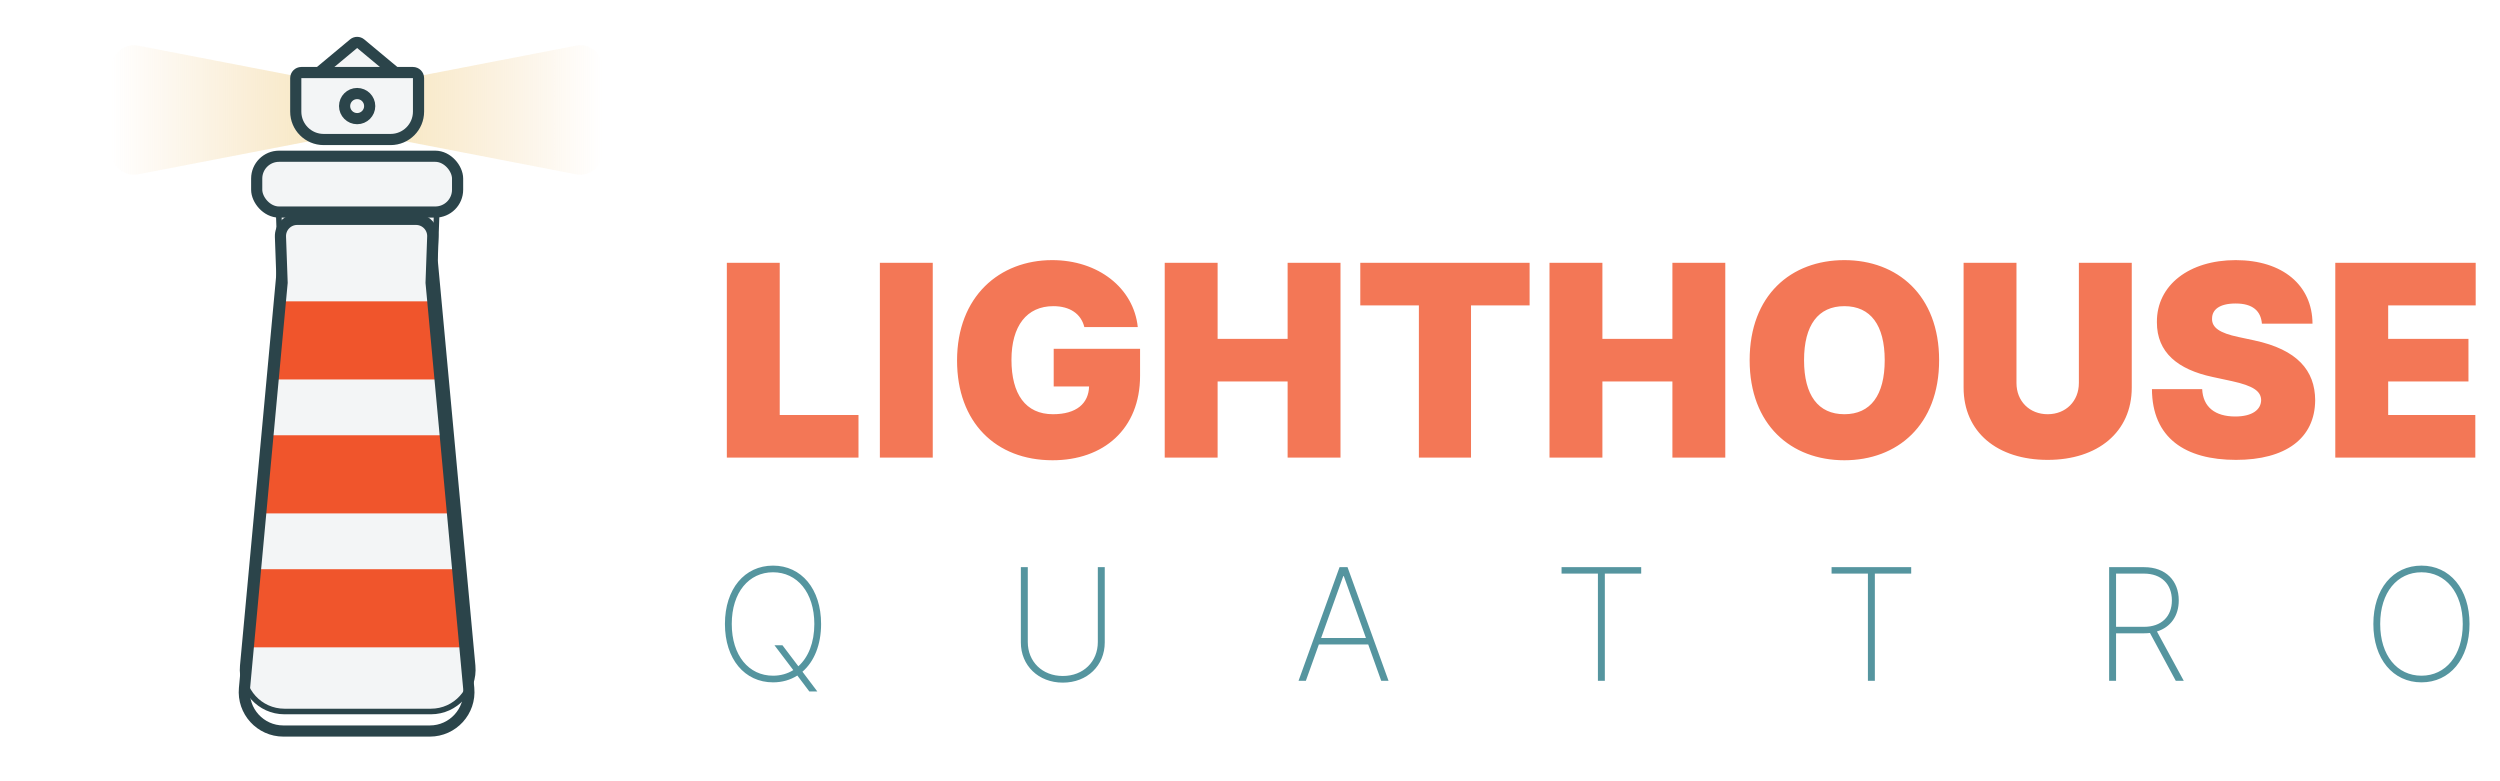 <svg width="224" height="70" viewBox="0 0 224 70" fill="none" xmlns="http://www.w3.org/2000/svg">
<path opacity="0.8" d="M65.125 41H76.921V37.182H69.864V23.546H65.125V41ZM83.575 23.546H78.836V41H83.575V23.546ZM97.156 29.307H101.945C101.579 25.804 98.4 23.307 94.275 23.307C89.57 23.307 85.752 26.546 85.752 32.307C85.752 37.83 89.212 41.239 94.309 41.239C98.877 41.239 102.15 38.443 102.15 33.67V31.25H94.411V34.625H97.582C97.539 36.142 96.465 37.114 94.343 37.114C91.888 37.114 90.627 35.307 90.627 32.239C90.627 29.213 91.991 27.432 94.377 27.432C95.86 27.432 96.866 28.114 97.156 29.307ZM104.359 41H109.098V34.182H115.371V41H120.109V23.546H115.371V30.364H109.098V23.546H104.359V41ZM121.882 27.364H127.132V41H131.803V27.364H137.053V23.546H121.882V27.364ZM138.836 41H143.575V34.182H149.847V41H154.586V23.546H149.847V30.364H143.575V23.546H138.836V41ZM173.745 32.273C173.745 26.443 169.995 23.307 165.256 23.307C160.484 23.307 156.768 26.443 156.768 32.273C156.768 38.068 160.484 41.239 165.256 41.239C169.995 41.239 173.745 38.102 173.745 32.273ZM168.87 32.273C168.87 35.409 167.609 37.114 165.256 37.114C162.904 37.114 161.643 35.409 161.643 32.273C161.643 29.136 162.904 27.432 165.256 27.432C167.609 27.432 168.87 29.136 168.87 32.273ZM186.267 23.546V34.318C186.267 35.946 185.099 37.114 183.472 37.114C181.844 37.114 180.676 35.946 180.676 34.318V23.546H175.938V34.727C175.938 38.716 178.955 41.205 183.472 41.205C187.955 41.205 191.006 38.716 191.006 34.727V23.546H186.267ZM202.667 29H207.201C207.184 25.574 204.542 23.307 200.315 23.307C196.164 23.307 193.232 25.54 193.258 28.864C193.249 31.591 195.141 33.108 198.235 33.773L199.974 34.148C201.917 34.574 202.582 35.06 202.599 35.852C202.582 36.713 201.798 37.318 200.281 37.318C198.465 37.318 197.391 36.466 197.315 34.864H192.815C192.832 39.244 195.798 41.205 200.349 41.205C204.772 41.205 207.423 39.295 207.44 35.852C207.423 33.193 205.837 31.327 201.985 30.5L200.553 30.193C198.9 29.844 198.158 29.358 198.201 28.523C198.21 27.756 198.849 27.193 200.315 27.193C201.849 27.193 202.573 27.866 202.667 29ZM209.242 41H221.788V37.182H213.981V34.182H221.174V30.364H213.981V27.364H221.822V23.546H209.242V41Z" fill="#F0552C"/>
<path d="M73.57 55.909C73.57 52.762 71.8 50.679 69.265 50.679C66.719 50.679 64.954 52.762 64.954 55.909C64.954 59.051 66.719 61.139 69.265 61.139C70.08 61.139 70.816 60.925 71.442 60.528L72.516 61.955H73.232L71.9 60.185C72.944 59.28 73.57 57.783 73.57 55.909ZM69.394 57.818L71.079 60.041C70.553 60.369 69.936 60.543 69.265 60.543C67.087 60.543 65.566 58.728 65.566 55.909C65.566 53.065 67.107 51.276 69.265 51.276C71.423 51.276 72.959 53.08 72.964 55.909C72.964 57.584 72.422 58.902 71.532 59.697L70.11 57.818H69.394ZM98.365 50.818V57.525C98.365 59.28 97.072 60.568 95.228 60.568C93.383 60.568 92.09 59.28 92.09 57.525V50.818H91.469V57.56C91.464 59.628 93.04 61.164 95.228 61.164C97.42 61.164 98.986 59.633 98.986 57.56V50.818H98.365ZM117.005 61L118.169 57.744H122.593L123.757 61H124.413L120.739 50.818H120.023L116.349 61H117.005ZM118.372 57.167L120.356 51.619H120.406L122.389 57.167H118.372ZM139.916 51.395H143.173V61H143.794V51.395H147.051V50.818H139.916V51.395ZM164.109 51.395H167.365V61H167.987V51.395H171.243V50.818H164.109V51.395ZM188.978 61H189.599V56.744H192.12C192.299 56.744 192.468 56.734 192.637 56.715L194.949 61H195.665L193.263 56.58C194.501 56.197 195.217 55.168 195.217 53.796C195.217 52.031 194.049 50.818 192.115 50.818H188.978V61ZM189.599 56.163V51.395H192.1C193.666 51.395 194.601 52.344 194.601 53.796C194.601 55.238 193.666 56.163 192.105 56.163H189.599ZM221.269 55.909C221.269 52.762 219.499 50.679 216.964 50.679C214.418 50.679 212.653 52.762 212.653 55.909C212.653 59.051 214.418 61.139 216.964 61.139C219.499 61.139 221.269 59.056 221.269 55.909ZM220.663 55.909C220.663 58.738 219.121 60.543 216.964 60.543C214.786 60.543 213.265 58.728 213.265 55.909C213.265 53.065 214.806 51.276 216.964 51.276C219.121 51.276 220.658 53.08 220.663 55.909Z" fill="#55959F"/>
<g opacity="0.5">
<path d="M31.305 9.669C31.305 8.711 31.984 7.887 32.925 7.705L51.62 4.089C52.854 3.85 53.999 4.795 53.999 6.052V13.657C53.999 14.914 52.854 15.859 51.62 15.62L32.925 12.004C31.984 11.822 31.305 10.998 31.305 10.04V9.669Z" fill="url(#paint0_linear)"/>
<path d="M32.695 9.669C32.695 8.711 32.016 7.887 31.075 7.705L12.38 4.089C11.146 3.85 10.001 4.795 10.001 6.052V13.657C10.001 14.914 11.146 15.859 12.38 15.62L31.075 12.004C32.016 11.822 32.695 10.998 32.695 10.04V9.669Z" fill="url(#paint1_linear)"/>
</g>
<path d="M28.442 6.616L31.68 3.918C31.865 3.763 32.135 3.763 32.32 3.918L35.558 6.616C35.917 6.915 35.706 7.5 35.238 7.5H28.762C28.294 7.5 28.083 6.915 28.442 6.616Z" fill="#F3F5F6" stroke="#2B444A"/>
<path d="M38.974 23.31L38.974 23.326L38.975 23.342L42.346 59.653C42.55 61.852 40.82 63.75 38.612 63.75H25.486C23.278 63.75 21.548 61.852 21.752 59.653L25.123 23.342L25.124 23.326L25.124 23.31L24.976 19.218C24.941 18.228 25.734 17.405 26.725 17.405H37.373C38.364 17.405 39.157 18.228 39.122 19.218L38.974 23.31Z" fill="#F3F5F6" stroke="#2B444A" stroke-width="0.5"/>
<path d="M26.5 7C26.5 6.724 26.724 6.5 27 6.5H37C37.276 6.5 37.5 6.724 37.5 7V10C37.5 11.381 36.381 12.5 35 12.5H29C27.619 12.5 26.5 11.381 26.5 10V7Z" fill="#F3F5F6" stroke="#2B444A"/>
<path d="M30.875 9.505C30.875 8.884 31.379 8.38 32 8.38C32.621 8.38 33.125 8.884 33.125 9.505C33.125 10.126 32.621 10.63 32 10.63C31.379 10.63 30.875 10.126 30.875 9.505Z" fill="#F3F5F6" stroke="#2B444A"/>
<path d="M25.032 27H38.968L39.221 34H24L25.032 27Z" fill="#F0552C"/>
<path d="M24 39H40.07L40.5 46H23L24 39Z" fill="#F0552C"/>
<path d="M22.833 51H41.167L41.5 58H22L22.833 51Z" fill="#F0552C"/>
<g filter="url(#filter0_d)">
<path d="M38.627 23.301L38.626 23.333L38.629 23.365L41.999 59.676C42.19 61.728 40.575 63.5 38.514 63.5H25.389C23.328 63.5 21.713 61.728 21.904 59.676L25.274 23.365L25.277 23.333L25.276 23.301L25.129 19.209C25.098 18.36 25.778 17.655 26.628 17.655H37.275C38.125 17.655 38.805 18.36 38.774 19.209L38.627 23.301Z" stroke="#2B444A"/>
</g>
<g filter="url(#filter1_d)">
<rect x="23" y="13" width="18" height="5" rx="2" fill="#F3F5F6"/>
<rect x="23" y="13" width="18" height="5" rx="2" stroke="#2B444A"/>
</g>
<defs>
<filter id="filter0_d" x="17.389" y="15.155" width="29.126" height="54.845" filterUnits="userSpaceOnUse" color-interpolation-filters="sRGB">
<feFlood flood-opacity="0" result="BackgroundImageFix"/>
<feColorMatrix in="SourceAlpha" type="matrix" values="0 0 0 0 0 0 0 0 0 0 0 0 0 0 0 0 0 0 127 0"/>
<feOffset dy="2"/>
<feGaussianBlur stdDeviation="2"/>
<feColorMatrix type="matrix" values="0 0 0 0 0.287 0 0 0 0 0.287 0 0 0 0 0.287 0 0 0 0.1 0"/>
<feBlend mode="normal" in2="BackgroundImageFix" result="effect1_dropShadow"/>
<feBlend mode="normal" in="SourceGraphic" in2="effect1_dropShadow" result="shape"/>
</filter>
<filter id="filter1_d" x="20.5" y="11.5" width="23" height="10" filterUnits="userSpaceOnUse" color-interpolation-filters="sRGB">
<feFlood flood-opacity="0" result="BackgroundImageFix"/>
<feColorMatrix in="SourceAlpha" type="matrix" values="0 0 0 0 0 0 0 0 0 0 0 0 0 0 0 0 0 0 127 0"/>
<feOffset dy="1"/>
<feGaussianBlur stdDeviation="1"/>
<feColorMatrix type="matrix" values="0 0 0 0 0.286 0 0 0 0 0.286 0 0 0 0 0.286 0 0 0 0.1 0"/>
<feBlend mode="normal" in2="BackgroundImageFix" result="effect1_dropShadow"/>
<feBlend mode="normal" in="SourceGraphic" in2="effect1_dropShadow" result="shape"/>
</filter>
<linearGradient id="paint0_linear" x1="31.305" y1="10.182" x2="53.999" y2="10.182" gradientUnits="userSpaceOnUse">
<stop stop-color="#EDC96E"/>
<stop offset="1" stop-color="#ECB86A" stop-opacity="0"/>
</linearGradient>
<linearGradient id="paint1_linear" x1="32.695" y1="10.182" x2="10.001" y2="10.182" gradientUnits="userSpaceOnUse">
<stop stop-color="#EDC96E"/>
<stop offset="1" stop-color="#ECB86A" stop-opacity="0"/>
</linearGradient>
</defs>
</svg>
